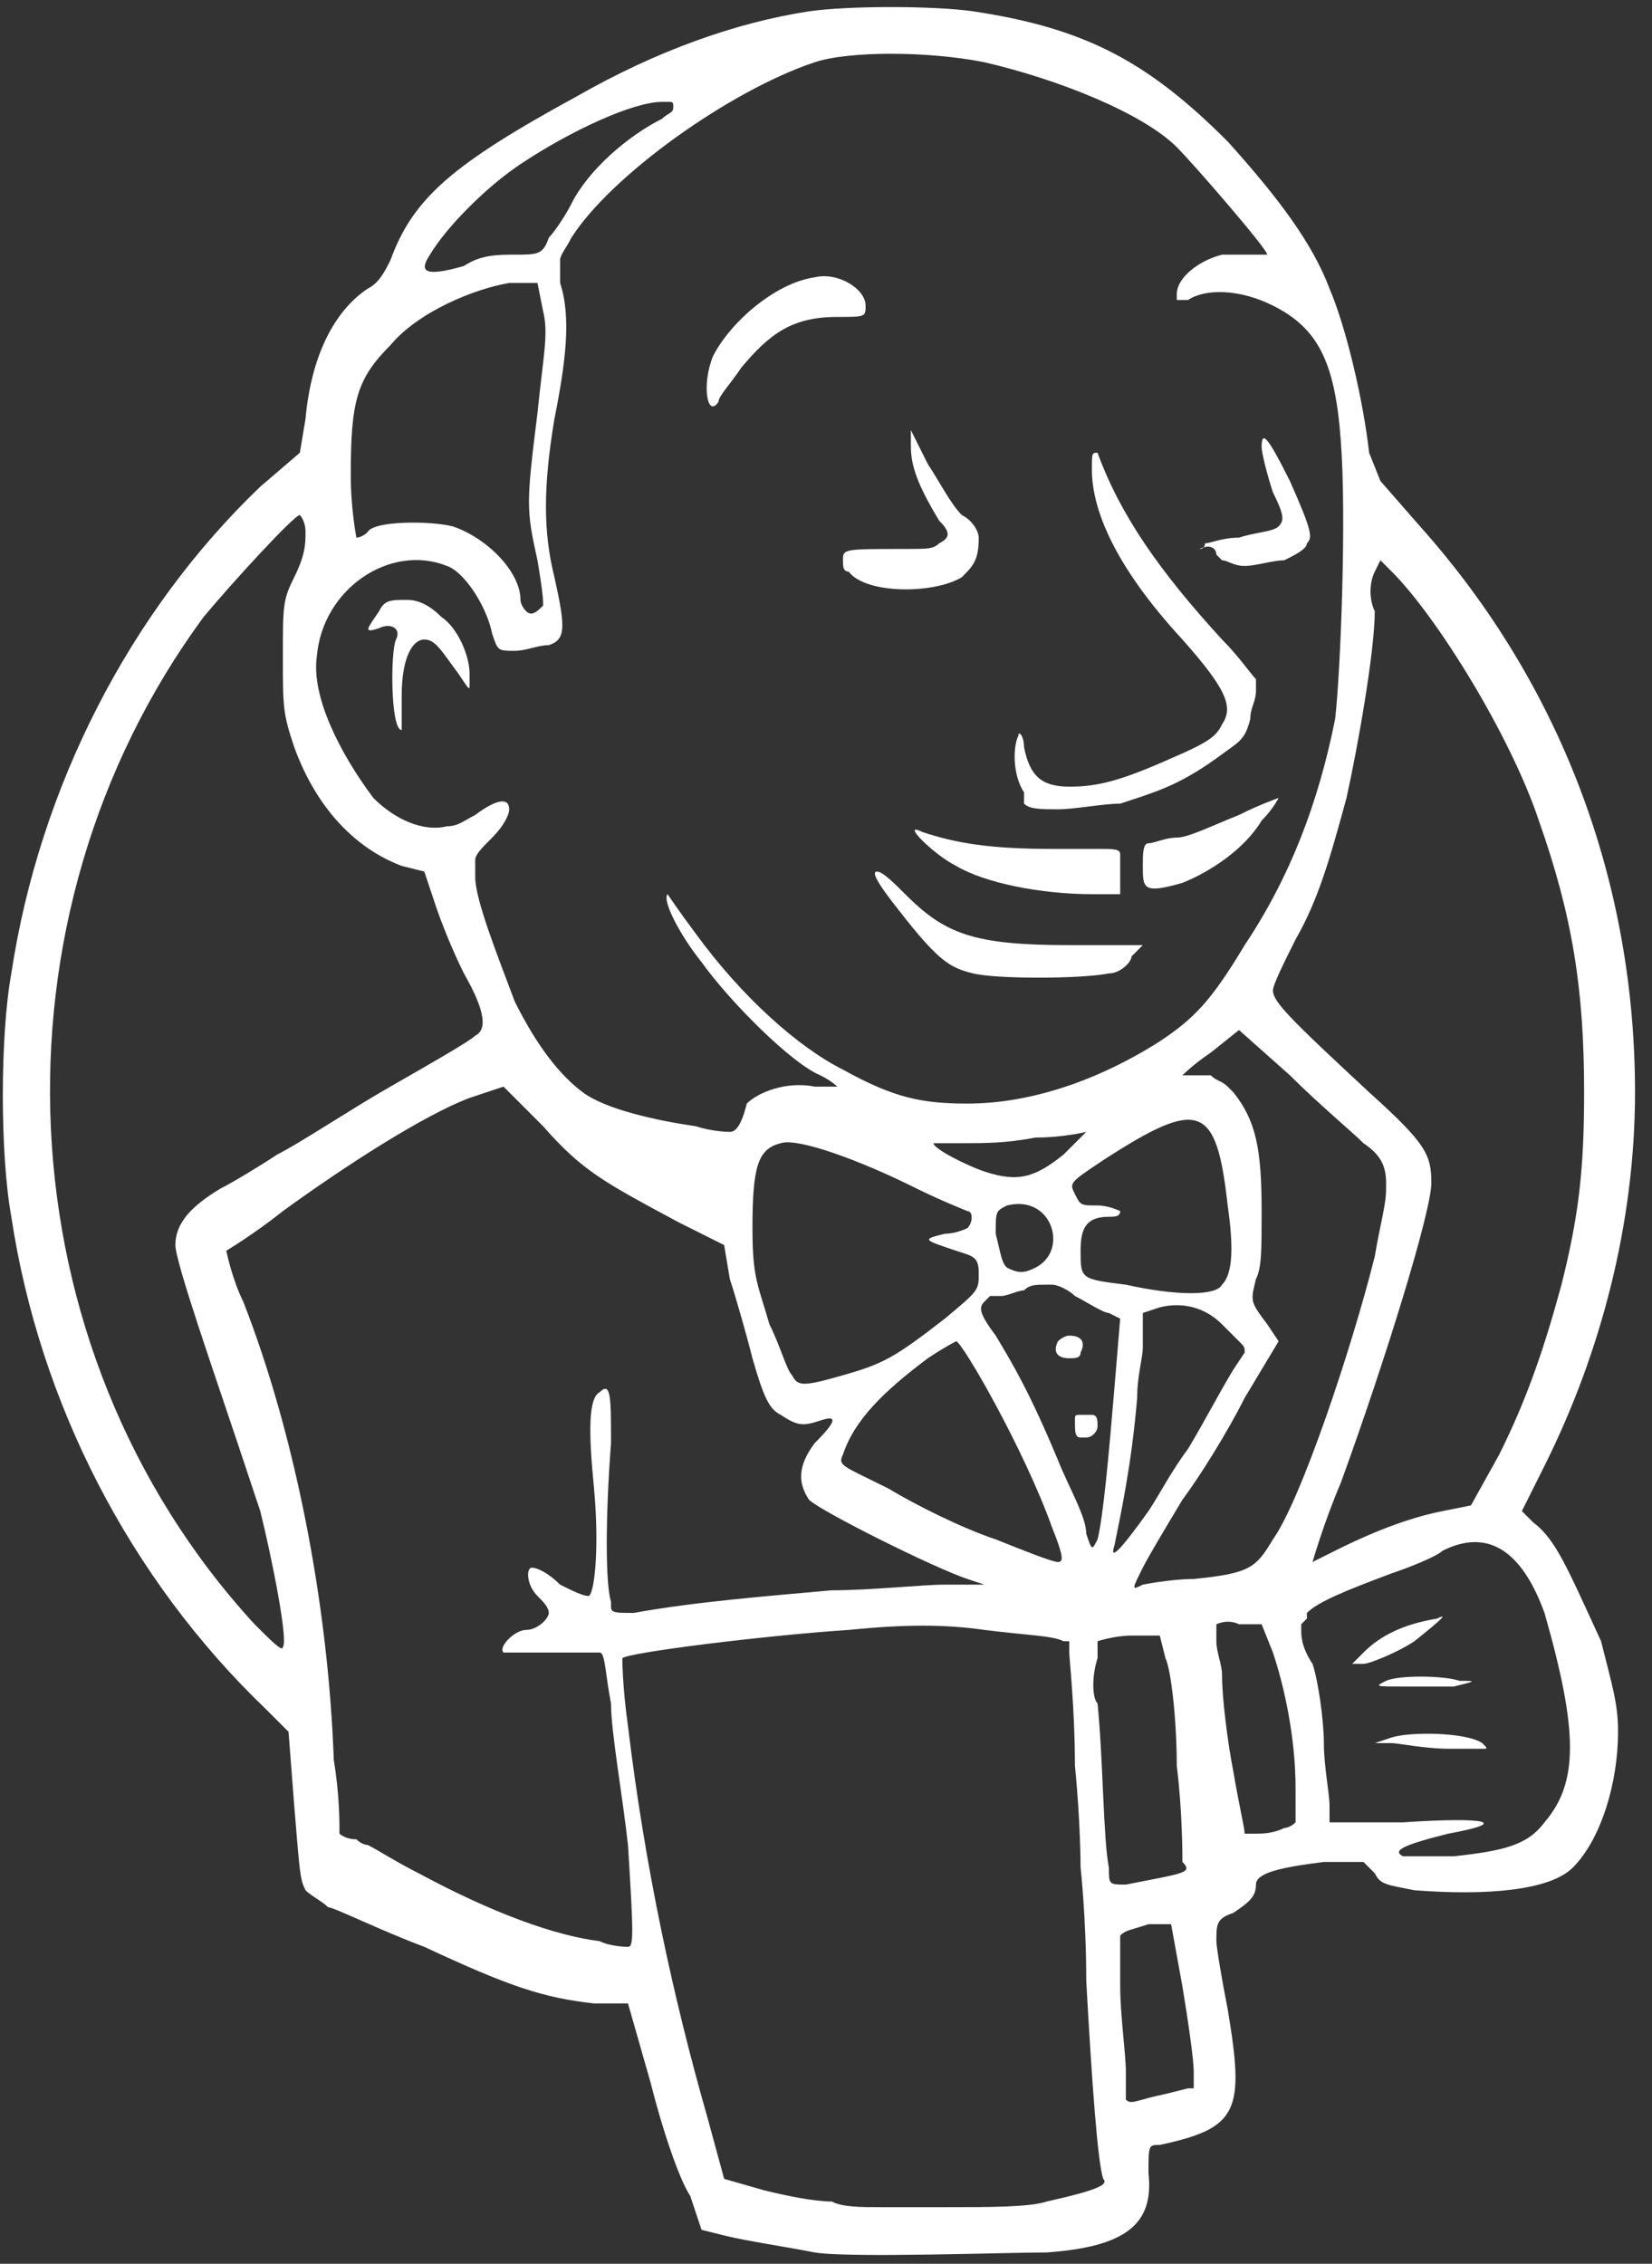 <?xml version="1.0" encoding="utf-8"?>
<!-- Generator: Adobe Illustrator 27.8.1, SVG Export Plug-In . SVG Version: 6.00 Build 0)  -->
<svg version="1.1" id="Layer_1" xmlns="http://www.w3.org/2000/svg" xmlns:xlink="http://www.w3.org/1999/xlink" x="0px" y="0px"
	 viewBox="0 0 29.2 40" style="enable-background:new 0 0 29.2 40;" xml:space="preserve">
<rect x="0" y="0" width="29.2" height="40" fill="#333333" stroke="none"/>
<style type="text/css">
	.st0{fill:#FFFFFF;}
</style>
<g>
	<path class="st0" d="M14.9,9.9c0,0.1,0,0.2,0.1,0.2c0.3,0.4,1.5,0.4,2,0.1c0.2-0.2,0.3-0.3,0.3-0.7c0-0.1-0.1-0.3-0.3-0.4
		c-0.2-0.2-0.4-0.6-0.6-0.9l-0.3-0.6l0,0.3c0,0.4,0.2,0.8,0.5,1.3c0.2,0.2,0.2,0.3,0,0.4c-0.1,0.1-0.2,0.1-0.6,0.1
		C14.9,9.7,14.9,9.7,14.9,9.9z"/>
	<path class="st0" d="M12.7,7.1c0-0.1,0.2-0.3,0.4-0.6c0.5-0.6,0.9-0.9,1.7-0.9c0.5,0,0.5,0,0.5-0.2c0-0.3-0.5-0.6-0.9-0.5
		c-0.7,0.1-1.5,0.8-1.8,1.4C12.4,6.8,12.5,7.4,12.7,7.1z"/>
	<path class="st0" d="M16.9,15.3c0.5,0.3,1.5,0.5,2.4,0.5l0.5,0v-0.1l0-0.2c0-0.2,0-0.3,0-0.4c0-0.1-0.1-0.1-0.4-0.1l-0.6,0
		c-0.1,0-0.1,0-0.2,0c-1.1,0-1.7-0.1-2.3-0.3C15.9,14.5,16.5,15.1,16.9,15.3z"/>
	<path class="st0" d="M19.1,23.9c0.1-0.2,0-0.3-0.2-0.3c-0.1,0-0.2,0.1-0.2,0.1c-0.1,0.2,0,0.3,0.2,0.3C19,24,19.1,24,19.1,23.9z"/>
	<path class="st0" d="M7,11.3c-0.1,0.2-0.1,1.6,0.1,1.6c0,0,0,0,0,0c0,0,0-0.3,0-0.6c0-0.7,0.2-1,0.4-1c0,0,0,0,0,0c0,0,0,0,0,0
		c0,0,0,0,0,0c0.2,0,0.3,0.2,0.6,0.6c0.2,0.3,0.2,0.3,0.2,0.2l0-0.1c0,0,0-0.1,0-0.1c0-0.3-0.2-0.8-0.5-1c-0.2-0.2-0.4-0.3-0.6-0.3
		c-0.3,0-0.4,0-0.5,0.2c-0.2,0.3-0.3,0.4,0,0.3C6.9,11,7.1,11.1,7,11.3z"/>
	<path class="st0" d="M19.4,25.2c0-0.1,0-0.2-0.1-0.2c0,0-0.1,0-0.1,0c0,0-0.1,0-0.1,0C19,25,19,25,19,25.1c0,0.2,0,0.3,0.1,0.3
		c0,0,0,0,0,0c0,0,0.1,0,0.1,0C19.3,25.4,19.4,25.3,19.4,25.2z"/>
	<path class="st0" d="M16,15.8c-0.2-0.2-0.4-0.4-0.5-0.4c-0.1,0,0,0.2,0.4,0.7c0.7,0.9,0.9,1,1.3,1.1c0.4,0.1,1.9,0.1,2.4,0
		c0.2,0,0.4-0.2,0.4-0.3l0.2-0.2l-1.3,0C17.2,16.7,16.7,16.5,16,15.8z"/>
	<path class="st0" d="M18.1,14.2C18.1,14.2,18.1,14.2,18.1,14.2C18.1,14.2,18.2,14.3,18.1,14.2c0.1,0.1,0.3,0.1,0.6,0.1
		c0.3,0,0.8-0.1,1.1-0.1c0.6-0.2,1-0.3,1.7-0.8c0.4-0.3,0.5-0.3,0.6-0.7c0-0.2,0.1-0.3,0.1-0.5c0-0.1,0-0.1,0-0.2
		c-0.1-0.1-0.3-0.4-0.6-0.7c-1.1-1.2-1.8-2.2-2.2-3.3C19.3,8,19.3,8,19.3,8.3c0,0.7,0.4,1.7,1.6,3c0.8,0.9,0.9,1.2,0.7,1.5
		c-0.1,0.2-0.2,0.3-0.9,0.6c-0.9,0.4-1.3,0.5-1.8,0.5c-0.5,0-0.7-0.2-0.8-0.7c0-0.2-0.1-0.3-0.1-0.2c-0.1,0.2-0.1,0.7,0.1,1
		C18.1,14.1,18.1,14.2,18.1,14.2z"/>
	<path class="st0" d="M20.8,14.8c-0.2,0-0.4,0.1-0.5,0.1c-0.1,0-0.1,0.2-0.1,0.4c0,0.4,0,0.5,0.7,0.3c0.5-0.2,1.1-0.6,1.4-1.1
		c0.2-0.2,0.3-0.4,0.3-0.4c0,0-0.3,0.1-0.7,0.3C21.4,14.6,21,14.8,20.8,14.8z"/>
	<path class="st0" d="M21.5,9.8C21.5,9.8,21.6,9.8,21.5,9.8C21.6,9.9,21.6,9.9,21.5,9.8c0.1,0.1,0.1,0.1,0.1,0.1
		c0.1,0,0.2,0.1,0.4,0.1c0.2,0,0.5-0.1,0.7-0.1c0.2-0.1,0.4-0.2,0.4-0.3c0.1-0.1,0.1-0.2-0.3-1.1c-0.4-0.8-0.5-0.9-0.5-0.6
		c0,0.1,0.1,0.5,0.2,0.8c0.2,0.4,0.2,0.5,0.1,0.6c-0.1,0.1-0.4,0.1-0.7,0.2c-0.3,0-0.5,0.1-0.6,0.1c0,0,0,0.1-0.1,0.1c0,0,0,0,0,0
		C21.4,9.6,21.5,9.7,21.5,9.8z"/>
	<path class="st0" d="M27.1,26.9l-0.2-0.2l0.4-0.8c1-2,1.6-4.3,1.6-6.6c0-3.7-1.3-7.2-3.8-10l-0.7-0.8L24.2,8
		c-0.1-0.9-0.4-2.2-0.7-2.9c-0.3-0.8-0.9-1.6-1.8-2.6c-1.4-1.4-2.5-2-4.5-2.3c-0.7-0.1-2.2-0.1-2.9,0c-1.3,0.2-2.7,0.7-4.1,1.5
		C8,2.9,7.3,3.5,6.9,4.6C6.8,4.8,6.7,5,6.5,5.1c-0.6,0.4-1,1.2-1.1,2.3L5.3,8L4.6,8.6c-2.3,2.2-3.9,5.3-4.4,8.6
		c-0.2,1.1-0.2,3.2,0,4.3c0.5,3.3,2.1,6.4,4.5,8.7l0.4,0.4l0.1,1.3c0.1,1.2,0.1,1.3,0.2,1.5c0.1,0.1,0.3,0.2,0.4,0.3
		c0.1,0,0.9,0.4,1.7,0.7c1.5,0.7,2.1,0.9,3,1l0.6,0l0.4,1.4c0.2,0.8,0.5,1.7,0.7,2l0.2,0.6l0.4,0.1c0.4,0.1,1.1,0.2,1.6,0.3
		c0.6,0.1,3.4,0,4.1,0c1.4-0.1,1.9-0.5,1.8-1.4c0-0.5,0-0.5,0.2-0.5c1.4-0.3,1.5-0.6,1.2-2.4c-0.1-0.5-0.2-1.1-0.2-1.2
		c0-0.3,0-0.4,0.3-0.5c0.3-0.2,0.4-0.3,0.4-0.5c0-0.2,0.4-0.3,1.2-0.4l0.7,0l0.2,0.2c0.1,0.2,0.2,0.2,0.7,0.3c1.3,0.1,2.4,0,2.8-0.4
		c0.5-0.5,0.8-1.5,0.8-2.4c0-0.5-0.1-0.8-0.3-1.6C27.7,27.7,27.5,27.2,27.1,26.9z M24.3,10.1l0.1-0.2l0.2,0.2
		c0.8,0.8,2.1,2.9,2.6,4.4c0.6,1.7,0.8,3,0.8,4.8c0,1.4-0.1,2.2-0.4,3.4c-0.3,1.1-0.6,2-1.1,3L26,26.6l-0.5,0.1
		c-0.5,0.1-1.1,0.3-1.9,0.7c-0.2,0.1-0.4,0.2-0.4,0.2c0,0,0.2-0.7,0.5-1.4c0.8-2.2,1.6-4.8,1.6-5.3c0-0.5-0.1-0.7-1.1-1.6
		c-1.4-1.3-1.7-1.6-1.7-1.8c0-0.1,0.2-0.5,0.4-0.9c0.4-0.7,0.6-1.4,0.9-2.5c0.2-0.9,0.5-2.6,0.5-3.3C24.2,10.6,24.2,10.3,24.3,10.1z
		 M7.6,4.5c0.3-0.5,1-1.2,1.6-1.6c0.9-0.6,2-1.1,2.5-1.1c0.1,0,0.1,0,0.1,0c0.1,0,0.1,0,0.1,0.1c0,0.1-0.1,0.1-0.2,0.2
		c-0.6,0.3-1.3,0.9-1.6,1.5c-0.1,0.2-0.3,0.5-0.4,0.6C9.6,4.5,9.5,4.5,9.1,4.5c-0.3,0-0.6,0-0.9,0.2C7.5,4.9,7.4,4.8,7.6,4.5z
		 M6.9,6.1c0.5-0.6,1.5-1,2.1-1.1l0.1,0c0.2,0,0.3,0,0.3,0c0,0,0,0,0,0l0.1,0l0.1,0.5c0.1,0.4,0,0.8-0.1,1.8c-0.2,1.6-0.2,1.7,0,2.6
		c0.1,0.6,0.1,0.7,0.1,0.8c-0.1,0.1-0.2,0.2-0.3,0.1c0,0-0.1-0.1-0.1-0.2c0-0.5-0.6-1.1-1.2-1.3C7.6,9.2,6.6,9.2,6.5,9.4
		C6.4,9.5,6.3,9.5,6.3,9.5c0,0-0.1-0.5-0.1-1.1C6.2,7.1,6.3,6.7,6.9,6.1z M5.6,11.6c0.1-1.2,1.3-2,2.3-1.6c0.3,0.1,0.7,0.7,0.8,1.2
		c0.1,0.3,0.1,0.3,0.4,0.3c0.2,0,0.4-0.1,0.6-0.1c0.3-0.1,0.3-0.3,0.1-1.2c-0.2-0.8-0.2-1.6,0-2.8c0.2-1,0.3-1.8,0.1-2.4
		c0-0.1,0-0.2,0-0.3l0-0.1l0,0c0-0.1,0.1-0.2,0.2-0.4c0.7-1.1,2.8-2.6,4.3-3.1c0.6-0.2,2-0.2,3,0c1.3,0.3,2.8,0.9,3.4,1.5
		c0.3,0.3,1.6,1.8,1.6,1.9c0,0-0.1,0-0.3,0c-0.1,0-0.2,0-0.3,0c-0.1,0-0.1,0-0.2,0c-0.4,0.1-0.8,0.4-0.8,0.7c0,0.1,0,0.1,0,0.1
		c0,0,0.1,0,0.1,0c0,0,0,0,0.1,0c0.3-0.2,0.9-0.2,1.5,0.1c0.8,0.4,1.1,1,1.2,2.4c0.1,1.3,0,4-0.1,4.9c-0.3,1.5-0.8,2.8-1.6,4
		c-0.6,1-0.9,1.3-1.5,1.7c-1.1,0.7-2.3,1.1-3.4,1.1c-0.8,0-1.3-0.1-2.2-0.6c-0.8-0.4-1.8-1.3-2.6-2.4c-0.3-0.4-0.5-0.7-0.5-0.7
		c-0.1,0.1,0.2,0.7,0.6,1.2c0.5,0.7,1.6,1.8,2.1,2c0.2,0.1,0.3,0.2,0.3,0.2c0,0-0.2,0-0.4,0c-0.5-0.1-1,0.1-1.2,0.3
		C13.1,19.9,13,20,12.9,20c0,0-0.3,0-0.6-0.1c-0.7-0.1-1.6-0.3-2-0.6c-0.4-0.3-0.8-0.8-1.2-1.6c-0.3-0.8-0.7-1.8-0.7-2.2
		c0,0,0-0.1,0-0.1c0-0.1,0-0.1,0-0.2c0,0,0,0,0,0c0-0.1,0.1-0.2,0.3-0.4c0.2-0.2,0.3-0.4,0.3-0.5c0-0.2-0.2-0.2-0.6,0.1
		c-0.2,0.1-0.3,0.2-0.5,0.2c0,0,0,0,0,0c-0.4,0.1-0.9-0.1-1.3-0.5C6,13.3,5.5,12.3,5.6,11.6z M22,23.9l-0.2,0.3c0,0,0,0,0,0
		c-0.3,0.5-0.5,0.9-0.8,1.4c-0.3,0.4-0.5,0.8-0.7,1.1c-0.5,0.7-0.7,0.9-0.6,0.6c0.1-0.5,0.3-1.4,0.4-2.6c0-0.4,0.1-0.7,0.1-0.9
		c0-0.1,0-0.1,0-0.1c0,0,0,0,0,0l0-0.5l0.3-0.1c0.4-0.1,0.8,0,1.1,0.3c0.1,0.1,0.3,0.3,0.3,0.3C22,23.8,22,23.8,22,23.9L22,23.9z
		 M19.2,20C19.2,20,19.2,20,19.2,20c-0.1,0.1-0.2,0.2-0.4,0.4c-0.5,0.4-0.8,0.5-1.4,0.3c-0.3-0.1-0.9-0.4-0.9-0.5c0,0,0,0,0,0
		c0,0,0,0,0.1,0c0.1,0,0.3,0,0.4,0c0.4,0,0.8,0,1.3-0.1C18.8,20.1,19.2,20,19.2,20C19.3,20,19.3,20,19.2,20C19.2,20,19.2,20,19.2,20
		z M18.3,22.4c-0.2,0.1-0.3,0.1-0.5,0c-0.1-0.1-0.1-0.2-0.2-0.6c0-0.4,0-0.4,0.2-0.5C18.6,21.1,18.9,22.1,18.3,22.4z M17.1,21.4
		c0.1,0,0.1,0.2,0,0.3c0,0-0.2,0.1-0.4,0.1c-0.4,0.1-0.4,0.1,0.2,0.3c0.3,0.1,0.4,0.1,0.4,0.4c0,0.3,0,0.3-0.6,0.8
		c-0.9,0.7-1.1,0.8-1.8,1c-0.7,0.2-0.8,0.2-0.9,0c-0.1-0.1-0.2-0.5-0.4-0.9c-0.2-0.7-0.3-0.8-0.3-1.7c0-1.1,0.1-1.4,0.5-1.5
		c0.3-0.1,1.4,0.3,2.4,0.8C16.6,21.2,17.1,21.4,17.1,21.4z M14.9,25.7c0.2-0.6,0.7-1.1,1.5-1.7c0.3-0.2,0.5-0.3,0.5-0.3
		c0.1,0,1.2,1.9,1.7,3.3c0.2,0.5,0.2,0.6,0.1,0.6c-0.1,0-0.6-0.2-1.1-0.4c-0.6-0.2-1.4-0.6-1.9-0.9C14.9,25.9,14.8,25.9,14.9,25.7z
		 M18.7,25.8c-0.5-1.2-0.8-1.7-1.1-2.2c-0.3-0.4-0.3-0.5-0.2-0.6c0,0,0.1-0.1,0.1-0.1c0,0,0.1,0,0.1,0c0,0,0.1,0,0.1,0
		c0.1,0,0.3-0.1,0.4-0.1c0.1-0.1,0.2-0.1,0.4-0.1l0,0l0.1,0c0.1,0,0.3,0.1,0.4,0.2c0.2,0.1,0.5,0.3,0.6,0.3l0.2,0.1l-0.1,1.2
		c-0.1,1.2-0.2,2.3-0.3,2.7c-0.1,0.2-0.1,0.2-0.2-0.1C19.2,26.8,18.9,26.3,18.7,25.8z M21.6,22.7c-0.1,0.2-0.8,0.2-1.7,0
		c-0.8-0.1-0.8-0.1-0.8-0.6c0-0.4,0.1-0.6,0.5-0.6c0.1,0,0.2,0,0.2-0.1c0,0-0.2-0.1-0.4-0.1c-0.3,0-0.3,0-0.4-0.2
		c-0.1-0.2-0.1-0.2,0.5-0.6c1.7-1.1,2-1,2.2,0.8C21.8,22,21.8,22.5,21.6,22.7z M5,29.1c0,0.1-0.2-0.1-0.5-0.4
		c-4.5-4.9-4.8-12.5-0.9-17.8c0.5-0.6,1.6-1.8,1.7-1.8c0,0,0.1,0.1,0.1,0.3c0,0.2,0,0.4-0.2,0.8C5,10.6,5,10.7,5,11.6
		c0,0.9,0,1,0.2,1.6c0.4,1.1,1.1,1.8,1.9,2.1l0.4,0.1L7.7,16c0.1,0.3,0.3,0.8,0.5,1.2c0.4,0.7,0.4,1,0.2,1.1
		c-0.1,0.1-0.8,0.5-1.5,0.9c-0.7,0.4-1.6,1-2,1.2c-0.3,0.2-0.8,0.5-1,0.6c-0.5,0.3-0.8,0.6-0.8,1c0,0.3,0.7,2.3,1.1,3.5
		c0.1,0.3,0.3,0.9,0.4,1.2C4.8,27.5,5.1,29,5,29.1z M11.1,34.4c0,0-0.3,0-0.5-0.1c-0.8-0.1-1.9-0.5-3.2-1.2
		c-0.4-0.2-0.7-0.4-0.9-0.5c0,0-0.1,0-0.2-0.1v0C6.1,32.5,6,32.4,6,32.4c0,0,0,0,0,0c0,0,0,0,0-0.1c0-0.1,0-0.6-0.1-1.2
		c-0.1-2.8-0.7-5.8-1.6-8.1C4.1,22.6,4,22.1,4,22.1c0,0,0.5-0.3,1-0.7c1.1-0.8,2.5-1.7,3.3-2l0.6-0.2l0.7,0.7c0.7,0.8,1.1,1,2.4,1.7
		l0.8,0.4l0.1,0.6c0.1,0.3,0.3,1,0.4,1.4c0.2,0.7,0.3,0.9,0.5,1c0.3,0.2,0.4,0.2,0.7,0.1c0.3-0.1,0.3,0-0.1,0.4
		c-0.3,0.4-0.3,0.7-0.1,1c0.2,0.2,2.2,1.2,2.8,1.4l0.3,0.1l-0.7,0c-0.4,0-1.3,0.1-2,0.1c-1.1,0.1-2.4,0.2-3.5,0.4
		c-0.3,0-0.4,0-0.4-0.1c0,0,0,0,0,0c0,0,0,0,0,0c0,0,0,0,0-0.1c-0.1-0.3-0.1-1.5,0-2.8c0-0.8,0-1.1-0.2-0.9
		c-0.2,0.1-0.2,0.7-0.1,1.7c0.1,1.1,0,1.9-0.1,1.9c-0.1,0-0.3-0.1-0.5-0.2c-0.2-0.2-0.4-0.3-0.5-0.3c-0.1,0-0.1,0.3,0.1,0.5
		c0.1,0.1,0.2,0.2,0.2,0.3c0,0.1-0.2,0.3-0.4,0.3c-0.2,0-0.5,0.3-0.4,0.4c0,0,0.4,0,0.8,0c0.4,0,0.8,0,0.9,0c0.1,0,0.1,0.4,0.2,0.9
		c0,0.5,0.2,1.6,0.3,2.5C11.2,34.2,11.2,34.4,11.1,34.4z M18.5,38.9c-0.3,0.1-1,0.1-1.8,0.1c-0.4,0-0.8,0-1.1,0
		c-0.4,0-0.7,0-0.9-0.1c-0.3,0-0.8-0.1-1.2-0.2l-0.7-0.2l-0.3-1.1c-0.6-2.1-1.1-4.4-1.4-6.9C11,29.8,11,29.3,11,29.3
		c0.1-0.1,2.5-0.4,4-0.5c1-0.1,1.7-0.1,2.4,0c0.8,0.1,1.2,0.1,1.4,0.2c0.1,0,0.1,0,0.1,0c0,0,0,0,0,0.1c0,0,0,0.1,0,0.1
		c0,0.1,0.1,1,0.1,2c0.1,1,0.1,1.8,0.1,1.8c0,0,0.1,0.9,0.1,2c0.1,1.8,0.2,3.2,0.3,3.5C19.6,38.6,19.4,38.7,18.5,38.9z M21,36.9
		L20.6,37c-0.5,0.1-0.6,0.2-0.7,0.1c0,0,0,0,0,0l0,0l0-0.1c0-0.1,0-0.2,0-0.4c0-0.3-0.1-1-0.1-1.5c0-0.5,0-0.8,0-0.9l0,0l0,0
		c0.1-0.1,0.2-0.1,0.5-0.2l0.4,0l0.2,1.1c0.1,0.6,0.2,1.3,0.2,1.5V36.9z M19.9,33.3c-0.3,0-0.3,0-0.3-0.3c-0.1-0.5-0.1-1.9-0.2-2.9
		c-0.1-0.1-0.1-0.5,0-0.8c0-0.2,0-0.3,0-0.3c0,0,0.3-0.1,0.6-0.1c0,0,0.1,0,0.1,0c0.2,0,0.2,0,0.3,0l0.1,0l0.1,0.4
		c0.1,0.2,0.2,1.1,0.2,1.9c0.1,0.8,0.1,1.6,0.1,1.7C21.1,33.1,20.9,33.1,19.9,33.3z M21.1,27.9c-0.4,0-0.9,0.1-0.9,0.1
		c-0.2,0.1-0.2,0.1,0-0.3c0.1-0.2,0.4-0.7,0.7-1.2c0.3-0.4,0.8-1.2,1.1-1.8l0.6-1l-0.2-0.3c-0.3-0.4-0.3-0.4-0.2-0.8
		c0.1-0.2,0.1-0.5,0.1-1.2c0-1.1-0.1-1.6-0.5-2.1c0,0,0,0-0.1-0.1c-0.1-0.1-0.2-0.1-0.3-0.2c-0.1,0-0.1,0-0.2,0c-0.2,0-0.3,0-0.3,0
		c0,0,0.2-0.2,0.5-0.4l0.5-0.4l0.9,0.8c0.5,0.5,1.1,1,1.3,1.2c0.3,0.2,0.4,0.4,0.4,0.7c0,0,0,0.1,0,0.1c0,0.3-0.1,0.6-0.2,1.2
		c-0.4,1.6-1.3,4.3-1.8,5C22.2,27.7,22.1,27.8,21.1,27.9z M22.9,32.2L22.9,32.2c-0.1,0.1-0.2,0.1-0.2,0.1c-0.2,0.1-0.4,0.1-0.5,0.1
		c0,0-0.1,0-0.1,0c0,0,0,0,0,0c0,0,0,0,0,0c0,0,0,0-0.1,0c0,0,0,0,0,0h0c0-0.1-0.1-0.5-0.2-1.1c-0.1-0.5-0.2-1.3-0.2-1.7
		c0-0.2-0.1-0.4-0.1-0.6c0,0,0,0,0,0c0-0.1,0-0.1,0-0.2c0,0,0-0.1,0-0.1c0,0,0.2-0.1,0.4,0l0.4,0l0.2,0.5c0.2,0.6,0.4,1.5,0.4,2.4
		c0,0.1,0,0.2,0,0.2L22.9,32.2L22.9,32.2L22.9,32.2L22.9,32.2z M27.3,32.2c-0.3,0.4-0.7,0.5-1.6,0.6c-0.5,0-0.9,0-0.9,0
		c-0.2-0.1,0-0.2,0.8-0.4c1.1-0.2,0.7-0.3-0.8-0.2l-1.3,0l0-0.3c0-0.2-0.1-0.7-0.1-1.1c0-0.4-0.1-1.1-0.2-1.4
		C23,29.1,23,28.9,23,28.8l0-0.1l0.1-0.1c0,0,0,0,0-0.1c0.2-0.2,0.7-0.4,1.5-0.7c0.3-0.1,0.8-0.3,0.9-0.4c0.8-0.4,1.4,0,1.8,1.1
		C27.9,30.6,27.9,31.5,27.3,32.2z"/>
	<path class="st0" d="M24.5,29.7c-0.2,0.1-0.2,0.1,0.3,0.1c0.3,0,0.7,0,0.9,0c0.4-0.1,0.4-0.1,0.1-0.1
		C25.5,29.6,24.7,29.6,24.5,29.7z"/>
	<path class="st0" d="M25.4,28.6c-0.6,0.1-1,0.3-1.3,0.6l-0.2,0.2l0,0c0,0,0,0,0,0l0.2,0c0.1,0,0.6-0.2,0.9-0.4
		C25.5,28.6,25.6,28.5,25.4,28.6z"/>
	<path class="st0" d="M24.6,30.7l-0.3,0.1c0,0,0,0,0,0l0.3,0c0.1,0,0.6,0.1,1,0.1c0.1,0,0.2,0,0.3,0c0.1,0,0.2,0,0.3,0
		c0.1,0,0.1,0,0-0.1C25.9,30.6,24.9,30.6,24.6,30.7z"/>
</g>
</svg>
